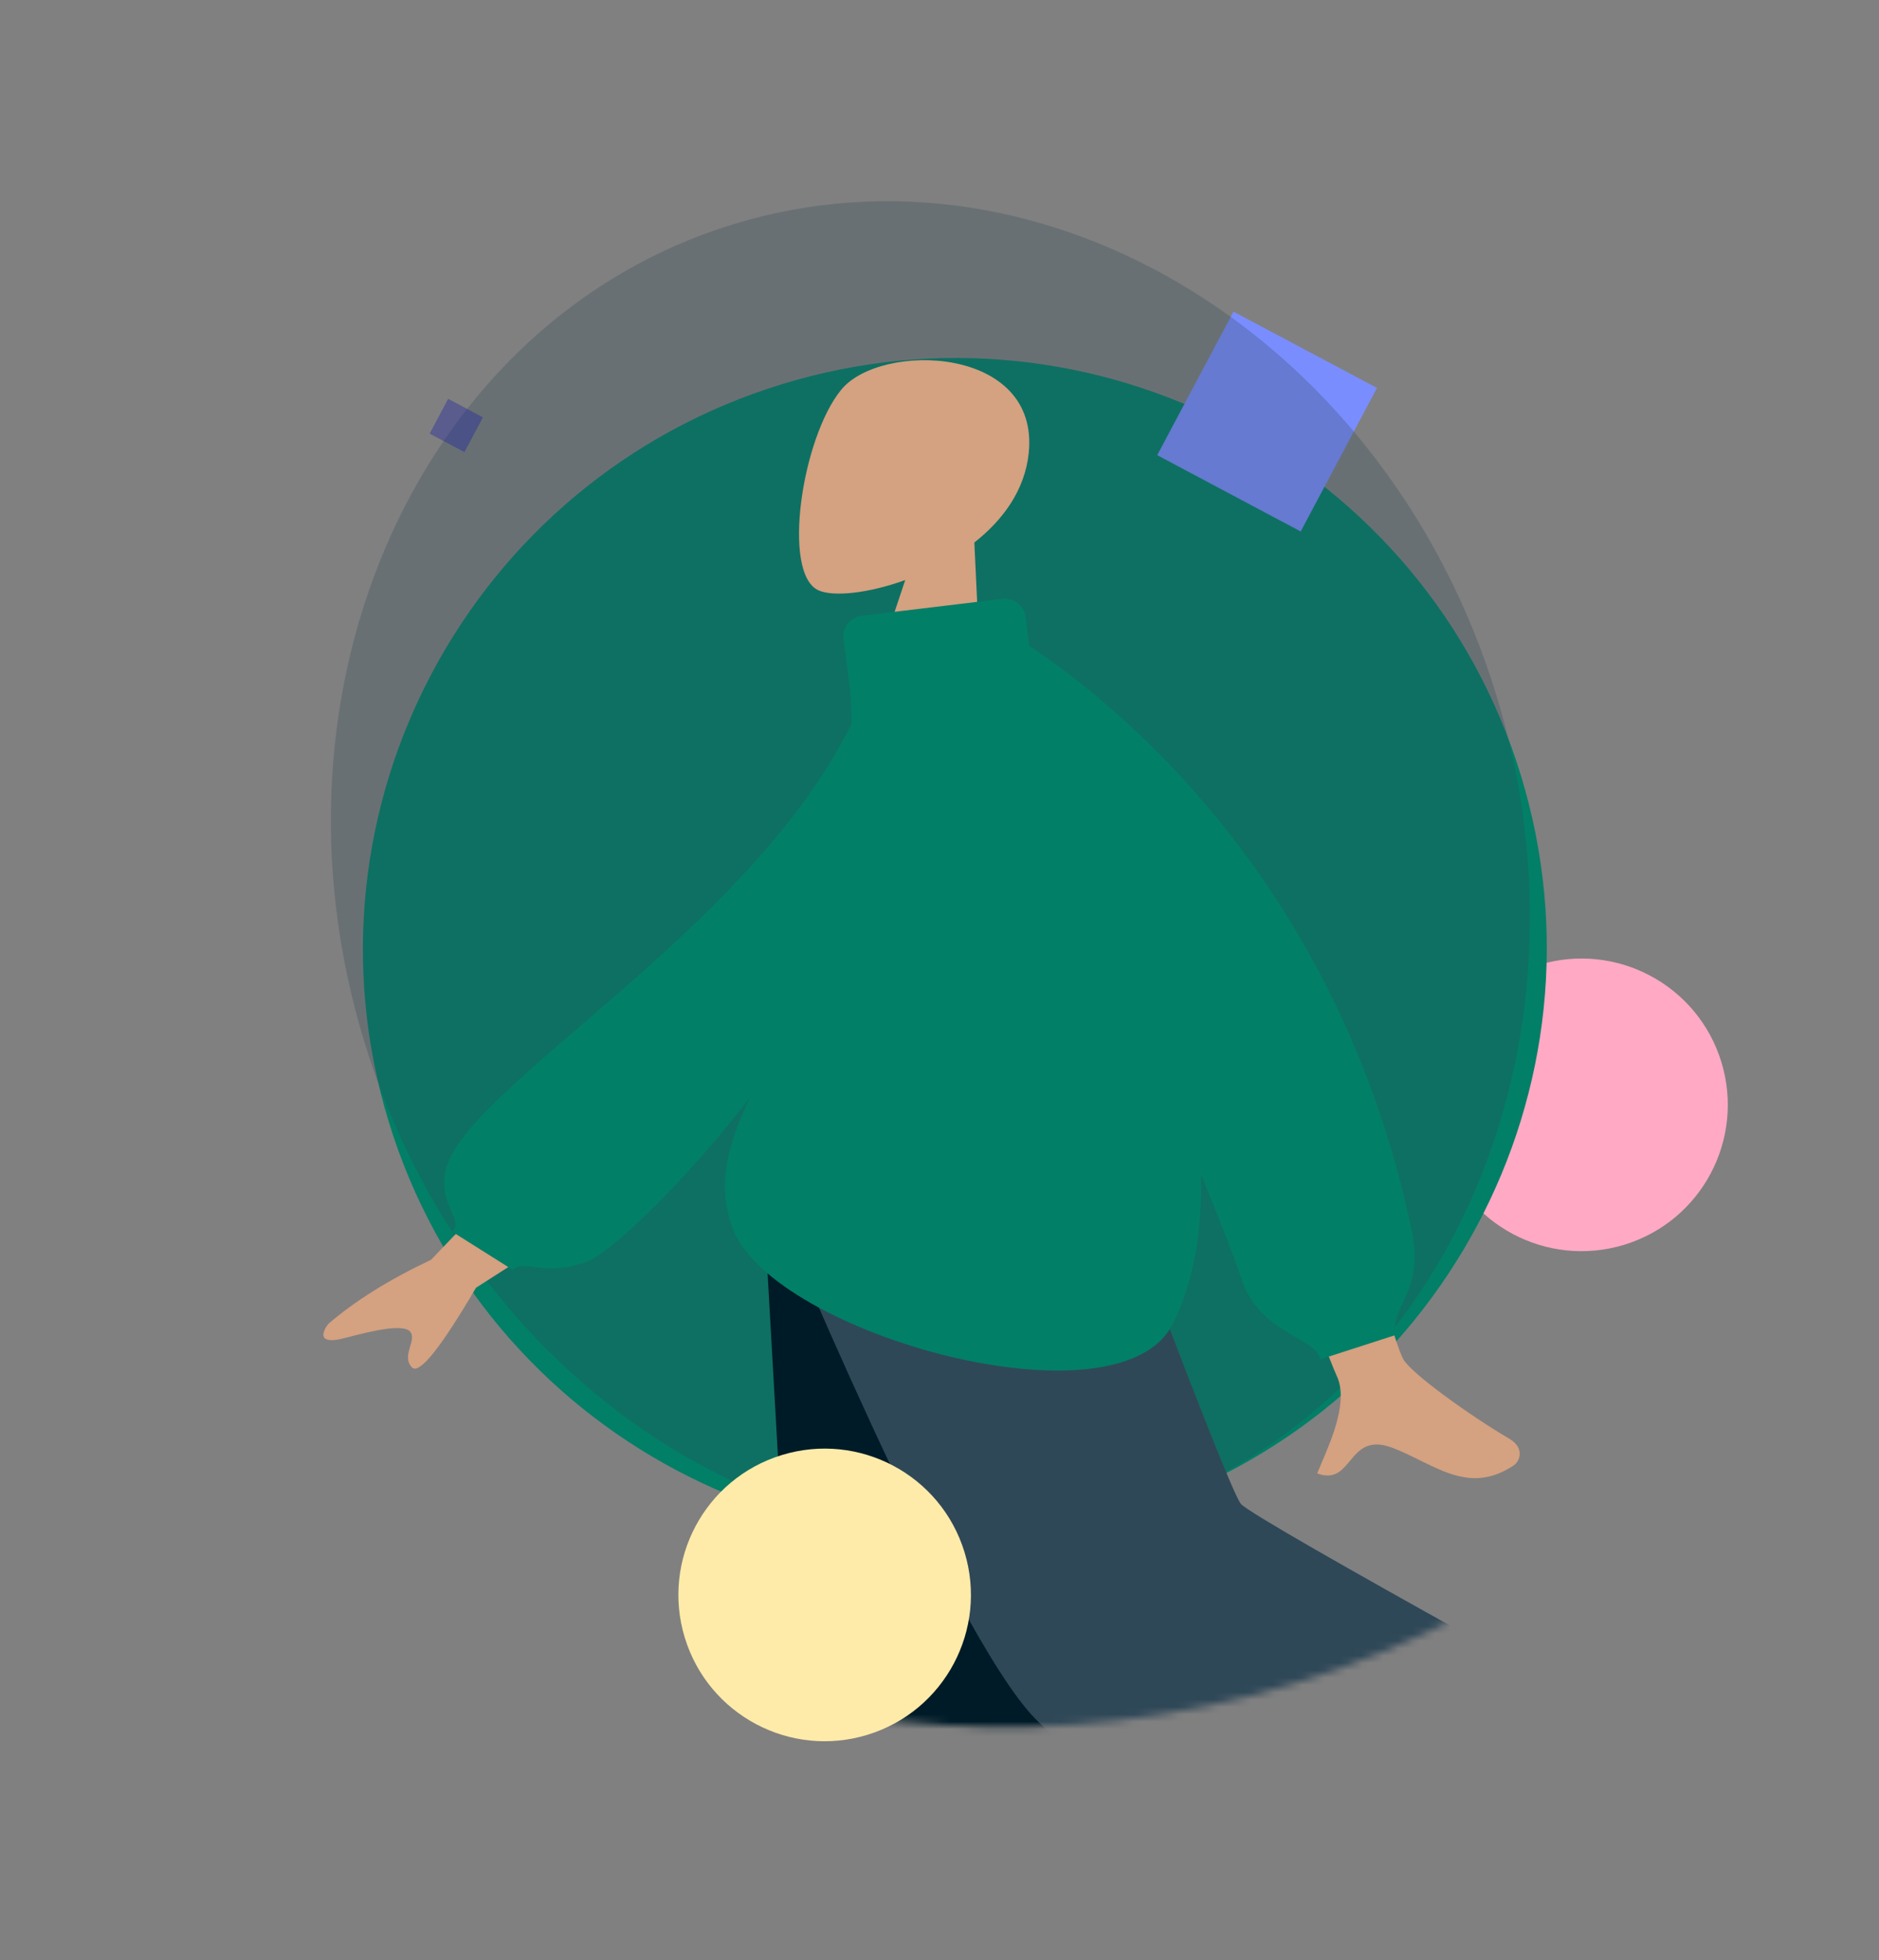 <svg width="256" height="267" viewBox="0 0 256 267" fill="none" xmlns="http://www.w3.org/2000/svg">
<rect x="0" y="0" width="256" height="267" fill="#808080" stroke="none"/>
<g clip-path="url(#clip0_9_4460)">
<path d="M221.298 169.538C210.774 172.756 199.635 166.833 196.417 156.309C193.2 145.786 199.123 134.646 209.646 131.429C220.17 128.212 231.309 134.134 234.527 144.658C237.744 155.182 231.821 166.321 221.298 169.538Z" fill="#FFA9C4"/>
<path d="M153.601 206.11C111.005 219.133 65.949 195.261 52.964 152.791C39.98 110.32 63.984 65.335 106.58 52.312C149.175 39.289 194.232 63.161 207.216 105.631C220.201 148.101 196.196 193.087 153.601 206.11Z" fill="#027F67"/>
<path fill-rule="evenodd" clip-rule="evenodd" d="M168.055 42.447L157.661 61.995L177.21 72.39L187.604 52.841L168.055 42.447Z" fill="#7A8DFF"/>
<path opacity="0.278" d="M153.601 206.11C111.005 219.133 64.459 190.386 49.636 141.902C34.813 93.419 57.327 43.558 99.922 30.535C142.518 17.512 189.064 46.259 203.887 94.743C218.71 143.227 196.196 193.087 153.601 206.11Z" fill="#2F4858"/>
<mask id="mask0_9_4460" style="mask-type:alpha" maskUnits="userSpaceOnUse" x="23" y="14" width="243" height="222">
<path d="M176.364 229.298C111.974 248.984 45.449 218.084 27.777 160.28C10.105 102.477 47.977 39.659 112.367 19.973C176.757 0.287 243.282 31.188 260.954 88.991C278.626 146.795 240.754 209.612 176.364 229.298Z" fill="white"/>
</mask>
<g mask="url(#mask0_9_4460)">
<path fill-rule="evenodd" clip-rule="evenodd" d="M123.329 79.007C118.282 80.829 113.555 81.305 111.533 80.414C106.463 78.179 109.231 59.631 114.615 53.075C119.999 46.52 141.64 47.065 140.16 61.673C139.647 66.743 136.652 70.82 132.748 73.89L134.02 100.871L117.036 97.876L123.329 79.007Z" fill="#D4A181"/>
<path fill-rule="evenodd" clip-rule="evenodd" d="M134.714 153.02L126.11 244.869L124.696 320.727L115.811 323.444L105.544 161.938L134.714 153.02Z" fill="#D4A181"/>
<path fill-rule="evenodd" clip-rule="evenodd" d="M141.47 150.955C150.593 179.517 167.605 216.526 168.984 218.059C170.362 219.592 240.352 245.944 240.352 245.944L236.156 254.108C236.156 254.108 157.881 237.099 153.261 233.051C148.642 229.003 124.525 186.128 108.055 161.17L141.47 150.955Z" fill="#D4A181"/>
<path fill-rule="evenodd" clip-rule="evenodd" d="M156.019 303.382L112.426 311.892L103.954 162.424L139.059 151.692L156.019 303.382Z" fill="#001B28"/>
<path fill-rule="evenodd" clip-rule="evenodd" d="M228.51 238.464L210.435 278.452C210.435 278.452 152.607 245.892 141.054 234.101C129.502 222.31 104.775 162.173 104.775 162.173L147.375 149.149C147.375 149.149 167.194 202.646 169.072 204.843C170.95 207.041 228.51 238.464 228.51 238.464Z" fill="#2F4858"/>
<path fill-rule="evenodd" clip-rule="evenodd" d="M191.207 185.158C188.905 181.186 175.72 129.2 175.72 129.2L160.122 130.074C160.122 130.074 180.862 184.788 182.099 187.355C183.705 190.69 181.54 195.771 180.071 199.216C179.844 199.749 179.634 200.243 179.456 200.685C181.79 201.549 182.824 200.303 183.913 198.989C185.144 197.504 186.447 195.933 189.775 197.221C191.06 197.718 192.284 198.321 193.479 198.911C197.608 200.947 201.401 202.818 206.258 199.575C207.028 199.061 207.806 197.236 205.629 195.956C200.205 192.767 192.333 187.1 191.207 185.158ZM58.735 171.576L77.924 151.545L85.213 162.37L64.85 175.395C60.006 183.659 57.096 187.272 56.12 186.236C55.297 185.361 55.6 184.339 55.878 183.399C56.096 182.666 56.299 181.982 55.943 181.454C55.132 180.25 50.956 181.182 47.031 182.231C43.106 183.28 43.926 181.353 44.719 180.329C48.316 177.215 52.989 174.297 58.735 171.576Z" fill="#D4A181"/>
<path fill-rule="evenodd" clip-rule="evenodd" d="M125.944 89.044L119.73 88.348C111.757 121.917 63.071 147.065 60.658 159.584C59.773 164.175 63.278 166.289 61.602 167.761L69.906 172.99C71.182 171.394 74.222 174.031 80.164 171.764C86.105 169.497 127.996 128.189 125.944 89.044Z" fill="#027F67"/>
<path fill-rule="evenodd" clip-rule="evenodd" d="M136.54 81.567C138.105 81.379 139.526 82.448 139.716 83.956L140.218 87.962C152.263 95.953 182.347 120.14 192.343 167.577C193.393 172.56 192.111 175.325 191.087 177.535C190.387 179.046 189.807 180.298 190.176 181.821L179.842 185.158C179.782 184.023 178.416 183.227 176.653 182.202C174.091 180.711 170.69 178.732 169.249 174.508C167.884 170.504 165.93 165.516 163.618 159.975C163.82 167.464 162.708 174.419 159.8 180.284C152.546 194.916 105.501 181.752 99.912 167.506C96.929 159.904 100.246 153.217 104.632 144.372C110.2 133.145 117.491 118.443 115.811 93.982L114.927 86.936C114.738 85.428 115.853 84.054 117.417 83.866L136.54 81.567Z" fill="#027F67"/>
</g>
<path d="M118.179 236.287C107.655 239.504 96.516 233.582 93.299 223.058C90.081 212.534 96.004 201.395 106.528 198.178C117.051 194.96 128.19 200.883 131.408 211.407C134.625 221.93 128.702 233.07 118.179 236.287Z" fill="#FFEBA9"/>
<path opacity="0.399" fill-rule="evenodd" clip-rule="evenodd" d="M61.059 54.323L58.539 59.062L63.278 61.582L65.798 56.843L61.059 54.323Z" fill="#2026A2"/>
</g>
<defs>
<clipPath id="clip0_9_4460">
<rect width="199.734" height="216.539" fill="white" transform="matrix(-0.956 0.292 0.292 0.956 191.859 0.691)"/>
</clipPath>
</defs>
</svg>
